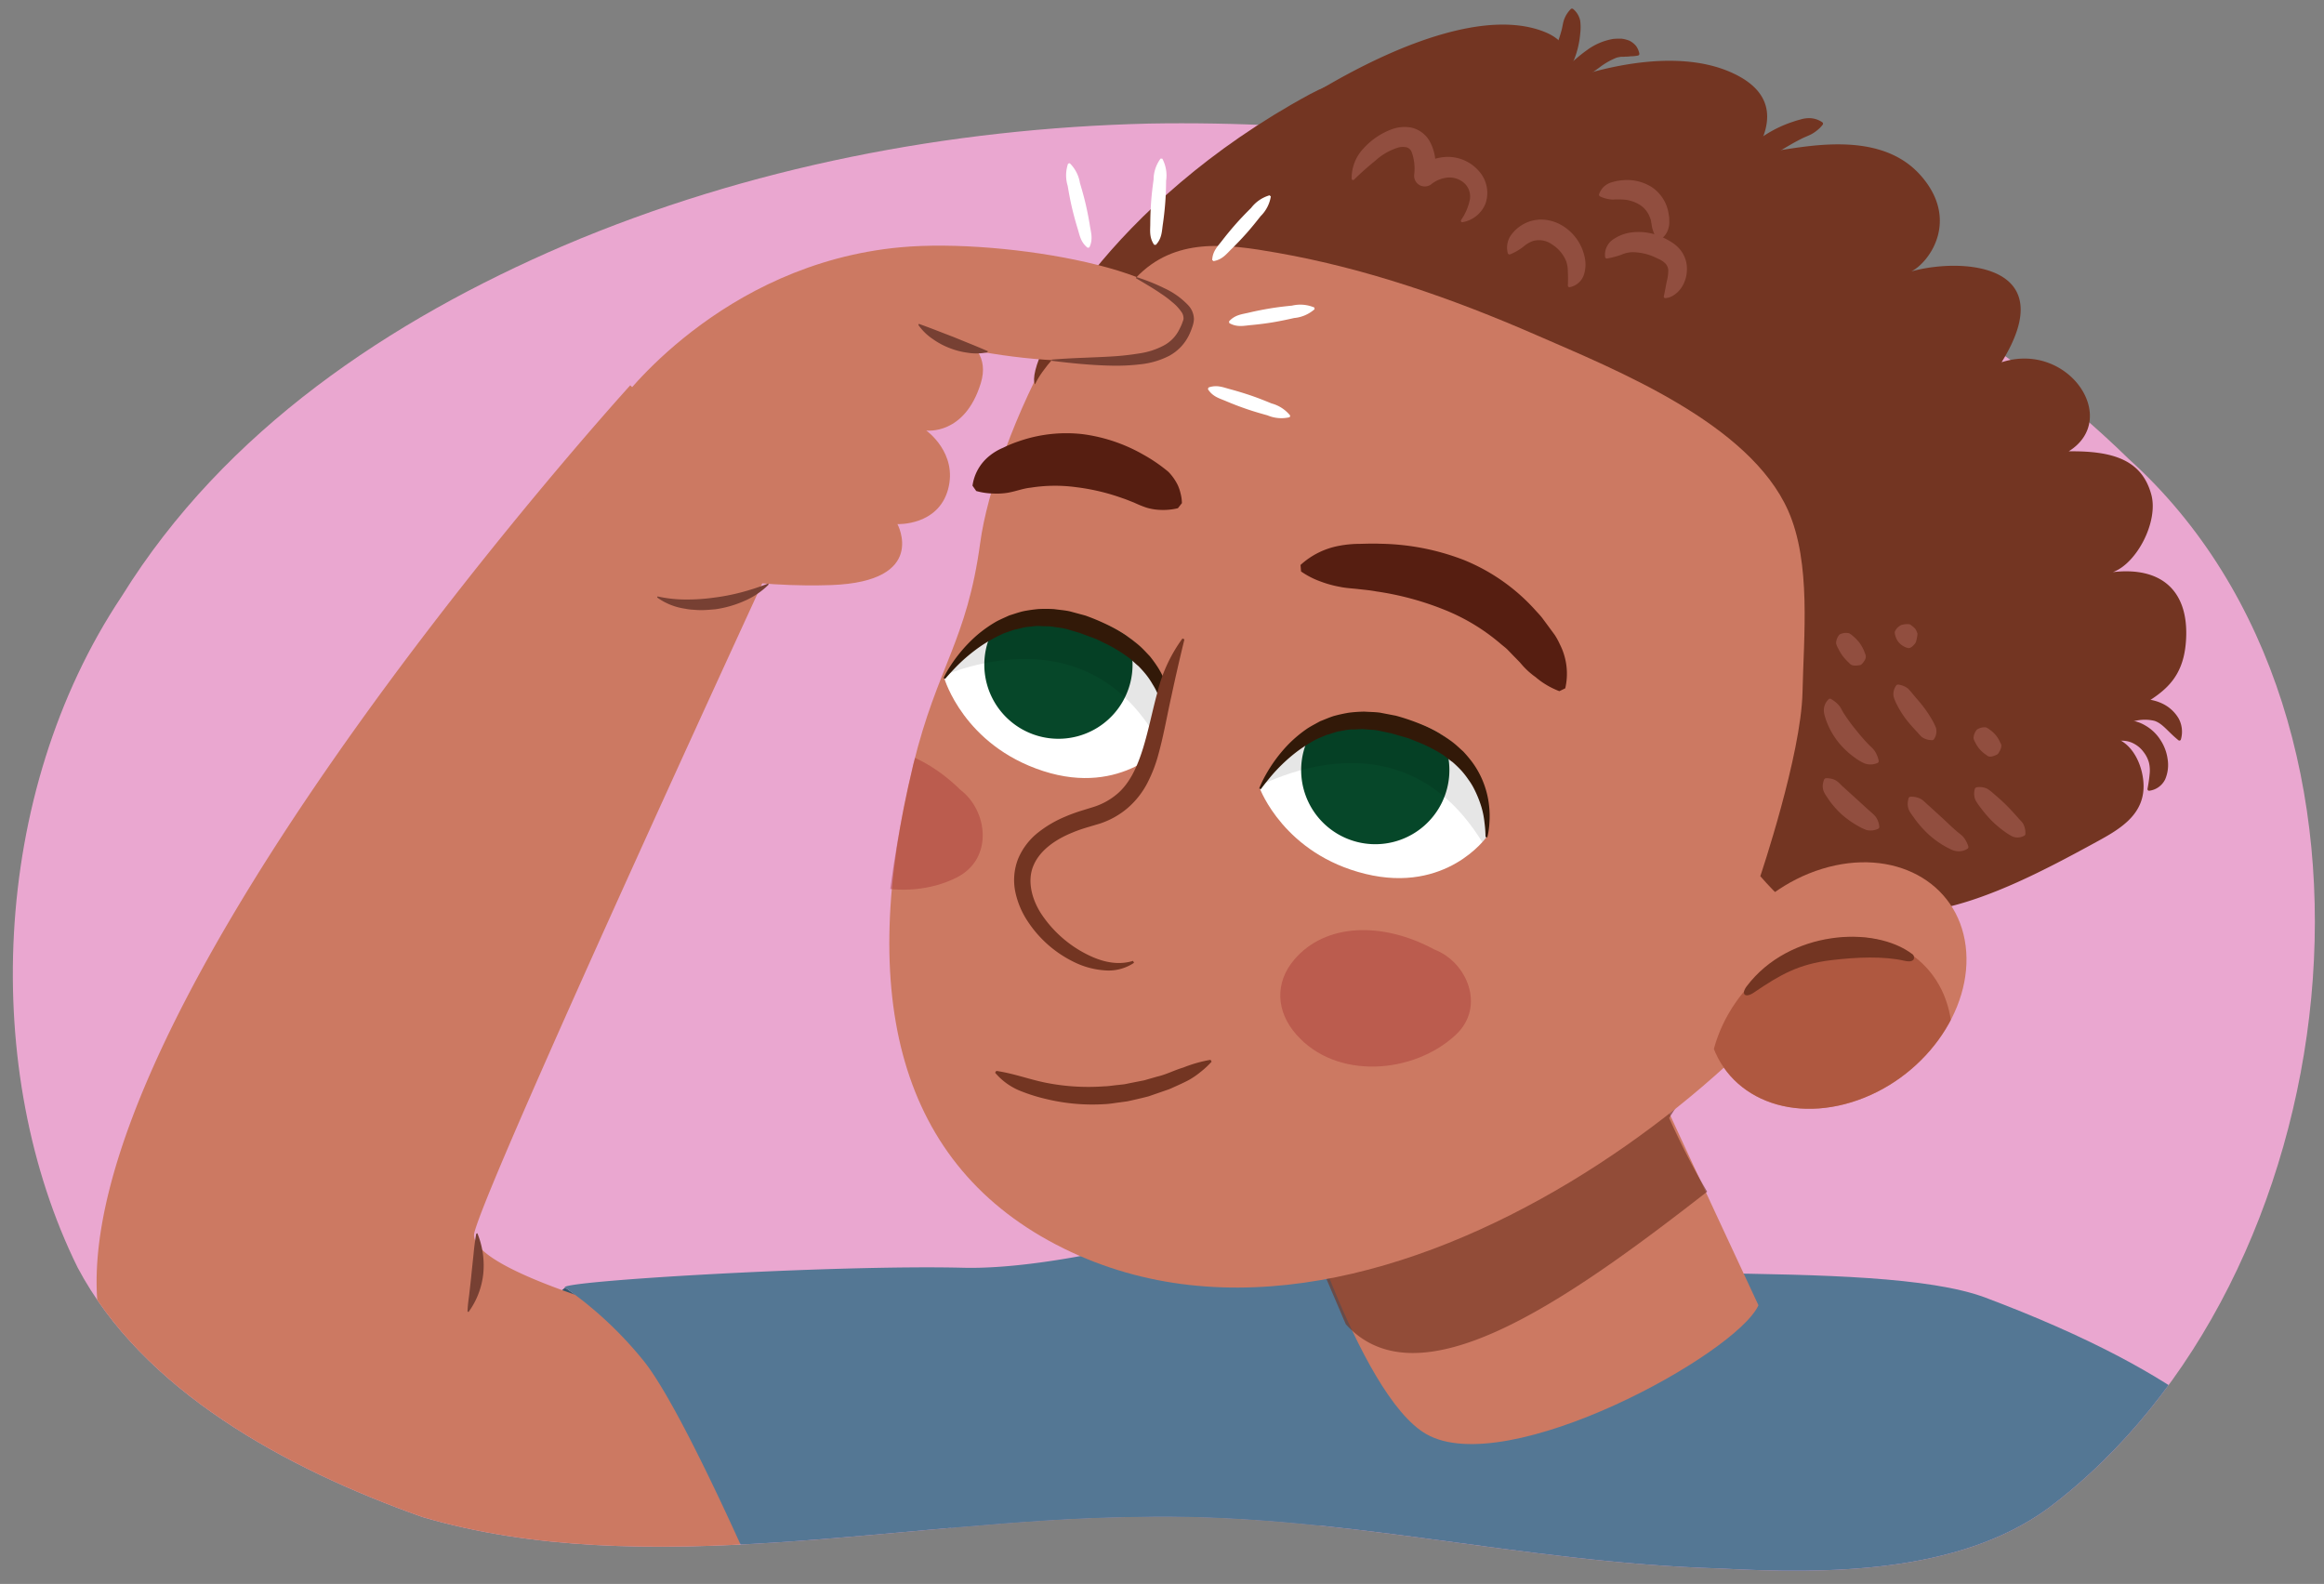 <svg id="Layer_1" data-name="Layer 1" xmlns="http://www.w3.org/2000/svg" xmlns:xlink="http://www.w3.org/1999/xlink" width="380" height="259" viewBox="0 0 380 259"><rect x="0" y="0" width="380" height="259" fill="#808080" stroke="none"/><defs><style>.cls-1{fill:#eaa7d0;}.cls-2{fill:none;}.cls-3{fill:#cc7962;}.cls-4{clip-path:url(#clip-path);}.cls-5{fill:#36566b;}.cls-6{fill:#547794;}.cls-15,.cls-7{fill:#733522;}.cls-7{opacity:0.65;}.cls-8{fill:#a23131;opacity:0.4;}.cls-9{fill:#fff;}.cls-10{clip-path:url(#clip-path-2);}.cls-11{fill:#064729;}.cls-12{opacity:0.1;}.cls-13{fill:#321908;}.cls-14{clip-path:url(#clip-path-3);}.cls-16{clip-path:url(#clip-path-4);}.cls-17{fill:#a34b33;opacity:0.7;}.cls-18{clip-path:url(#clip-path-5);}.cls-19{fill:#561e11;}.cls-20{fill:#914e3f;}.cls-21{fill:#774033;}</style><clipPath id="clip-path"><path class="cls-1" d="M348.079,75.054C305.662,33.581,244.41,19.222,187.842,20.206,155.217,21,122.32,27.334,92.25,40.13c-28.418,12.2-55.466,30.153-72.334,57.355C-1.735,129.905-3.051,175.4,12.7,207.275,23.288,227.25,46.48,240.056,69.06,248.05c36.38,10.724,79.082.4,116.4-.01,33.112-.825,62.509,7.458,95.87,8.436,17.213.919,38.816.889,53.532-9.824C384.212,209.668,395.912,118.182,348.079,75.054Z"/></clipPath><clipPath id="clip-path-2"><path class="cls-2" d="M206.026,128.984s3.96,10.671,17.233,13.913,19.782-6,19.782-6,2.784-14.225-12.263-18.955C212.678,112.25,206.026,128.984,206.026,128.984Z"/></clipPath><clipPath id="clip-path-3"><path class="cls-2" d="M154.411,110.929s3.162,10.934,16.16,15.146,20.171-4.526,20.171-4.526,3.825-13.981-10.832-19.808C162.279,94.732,154.411,110.929,154.411,110.929Z"/></clipPath><clipPath id="clip-path-4"><path class="cls-3" d="M279.255,167.622c1.323,10.539,11.834,16.186,23.477,12.612s20-15.015,18.676-25.552-11.834-16.189-23.476-12.613S277.929,157.084,279.255,167.622Z"/></clipPath><clipPath id="clip-path-5"><path class="cls-2" d="M247.031,197.853c-10.532,4.8-42.821,14.9-72.136,5.7s-36.359-31.842-25.567-78.528c2.484-10.744,8.76-20.126,10.954-36.316s18.107-52.5,39.261-60.228,45.07,5.706,63.442,23.946S324.661,79.1,305.105,144.2C297.657,168.991,257.562,193.051,247.031,197.853Z"/></clipPath></defs><path class="cls-1" d="M348.079,75.054C305.662,33.581,244.41,19.222,187.842,20.206,155.217,21,122.32,27.334,92.25,40.13c-28.418,12.2-55.466,30.153-72.334,57.355C-1.735,129.905-3.051,175.4,12.7,207.275,23.288,227.25,46.48,240.056,69.06,248.05c36.38,10.724,79.082.4,116.4-.01,33.112-.825,62.509,7.458,95.87,8.436,17.213.919,38.816.889,53.532-9.824C384.212,209.668,395.912,118.182,348.079,75.054Z"/><g class="cls-4"><path class="cls-5" d="M92.4,210.54s-13.488,10.94-12.25,18.368A25.858,25.858,0,0,0,85.1,240.67l28.643-15.065Z"/><path class="cls-3" d="M132.916,221.75c-24.476-4.788-56.9-13.95-55.35-20.194,2.313-9.315,50.867-114.407,50.867-114.407l-25.38-24.142S1.968,174.021,17.4,220.362c10.568,31.738,64.853,48,98.015,55.094A213.043,213.043,0,0,1,132.916,221.75Z"/><path class="cls-6" d="M92.4,210.54a62.2,62.2,0,0,1,12.559,11.634c6.762,7.972,21,41.4,21,41.4l91.617-10.523-26.382-50.9s-19.978,5.481-33.663,5.146C136.269,206.771,90.651,209.523,92.4,210.54Z"/><path class="cls-6" d="M372.5,261.809s19.647-24.234-47.828-49.615c-18.192-6.843-71.1-1.412-95.726-7.379-61.509-14.906-69.556,22.236-69.556,22.236l-7.429,43.333Z"/><path class="cls-3" d="M268.97,173.446s9.888,21.415,18.555,39.986c-3.632,7.991-41.1,28.583-54.29,21.077-11.288-6.422-22.21-43.6-22.21-43.6Z"/><path class="cls-7" d="M272.926,182.8a119.207,119.207,0,0,0,6.21,12.061c-23.8,18.571-47.324,34.666-59.086,21.667l-6.779-15.856s49.031-19.74,66.759-31.13c.92-.591,1.756-1.159,2.5-1.7"/></g><path class="cls-3" d="M173.922,204.14c-27.223-13.43-33.8-41.529-24.594-79.111,3.961-16.172,8.76-20.126,10.954-36.316s18.107-52.5,39.261-60.228,45.07,5.706,63.442,23.946S324.661,79.1,305.105,144.2C297.657,168.991,227.138,230.393,173.922,204.14Z"/><path class="cls-8" d="M211.651,156.883c5.06-5.912,14.338-6.253,22.923-1.605,5.3,2.032,8.389,9.332,3.459,13.934-6.85,6.393-19.523,7.458-26.1-.083C208.692,165.422,208.364,160.723,211.651,156.883Z"/><path class="cls-9" d="M206.026,128.984s3.96,10.671,17.233,13.913,19.782-6,19.782-6,2.784-14.225-12.263-18.955C212.678,112.25,206.026,128.984,206.026,128.984Z"/><g class="cls-10"><path class="cls-11" d="M213.974,120.623a12.119,12.119,0,1,0,16.2-5.6A12.12,12.12,0,0,0,213.974,120.623Z"/><path class="cls-12" d="M203.36,129.867s26.43-16.778,40.547,10.572c7.727-.322,7.47-9.106,7.47-9.106l-11.626-13.68L221.975,111.5l-12.089,4.37-6.352,9.649Z"/></g><path class="cls-13" d="M206.166,129.04s.51-.715,1.459-1.867a27.09,27.09,0,0,1,4.3-4.166,25,25,0,0,1,3.173-2.049c.588-.283,1.212-.526,1.825-.793.662-.15,1.282-.429,1.953-.577.688-.086,1.352-.285,2.062-.306.718.025,1.414-.1,2.145-.044.729.079,1.461.075,2.2.2l2.22.477,2.35.674c.847.233,1.405.541,2.124.794a25.027,25.027,0,0,1,3.886,2c.594.381,1.088.85,1.652,1.231a17.958,17.958,0,0,1,1.413,1.364,13.517,13.517,0,0,1,1.153,1.473,10.441,10.441,0,0,1,.939,1.517,18.435,18.435,0,0,1,1.213,3,14.094,14.094,0,0,1,.5,2.549,18.835,18.835,0,0,1,.166,2.345l.29.07a13.075,13.075,0,0,0,.346-2.364,15.16,15.16,0,0,0-.046-2.737,14.714,14.714,0,0,0-.782-3.467,14.477,14.477,0,0,0-1.966-3.718,20.734,20.734,0,0,0-1.483-1.768c-.588-.52-1.163-1.09-1.813-1.58a22.991,22.991,0,0,0-4.324-2.542,34.992,34.992,0,0,0-4.875-1.726l-2.565-.493c-.855-.124-1.73-.112-2.583-.175a23,23,0,0,0-2.543.175,24.392,24.392,0,0,0-2.432.532c-.78.239-1.515.579-2.251.856-.686.38-1.374.736-2.008,1.13a20.826,20.826,0,0,0-3.228,2.687,24,24,0,0,0-3.719,5.04,18.22,18.22,0,0,0-1.028,2.149Z"/><path class="cls-9" d="M154.411,110.929s3.162,10.934,16.16,15.146,20.171-4.526,20.171-4.526,3.825-13.981-10.832-19.808C162.279,94.732,154.411,110.929,154.411,110.929Z"/><g class="cls-14"><path class="cls-11" d="M162.583,102.6A12.119,12.119,0,1,0,179.148,98.2,12.121,12.121,0,0,0,162.583,102.6Z"/><path class="cls-12" d="M151.687,111.613s27.6-14.782,39.657,13.534c7.73.249,8.122-8.53,8.122-8.53l-10.586-14.5-17.273-7.444L159.228,98.14l-7.047,9.153Z"/></g><path class="cls-13" d="M154.547,111s.561-.675,1.593-1.754a27.089,27.089,0,0,1,4.592-3.838,24.987,24.987,0,0,1,3.315-1.809c.608-.239,1.248-.435,1.879-.657.671-.1,1.31-.333,1.99-.43.693-.036,1.37-.185,2.08-.154.713.078,1.417.008,2.142.115.721.132,1.451.182,2.178.364l2.178.64,2.294.845c.828.3,1.362.643,2.061.949a24.976,24.976,0,0,1,3.727,2.282c.564.424,1.022.928,1.557,1.349a18.113,18.113,0,0,1,1.308,1.465,13.416,13.416,0,0,1,1.041,1.554,10.571,10.571,0,0,1,.825,1.582,18.342,18.342,0,0,1,.989,3.077,14.057,14.057,0,0,1,.315,2.579,18.821,18.821,0,0,1-.007,2.35l.284.092a13.145,13.145,0,0,0,.519-2.332,15.208,15.208,0,0,0,.157-2.733,14.7,14.7,0,0,0-.525-3.515,14.466,14.466,0,0,0-1.686-3.853A20.777,20.777,0,0,0,188,107.29c-.548-.562-1.079-1.173-1.691-1.709a22.954,22.954,0,0,0-4.125-2.854,35.049,35.049,0,0,0-4.734-2.082l-2.522-.68c-.843-.186-1.717-.24-2.563-.365a23.076,23.076,0,0,0-2.549-.013,24.311,24.311,0,0,0-2.464.351c-.8.181-1.554.465-2.308.688-.713.328-1.425.632-2.087.979a20.769,20.769,0,0,0-3.417,2.441,23.949,23.949,0,0,0-4.08,4.752,18.26,18.26,0,0,0-1.184,2.067Z"/><path class="cls-15" d="M169.238,62.85c2.227-4.975,12.721-13.479,16.532-17.463,6.347-6.637,14.685-5.531,23.1-4.047,14.616,2.577,28.566,7.441,42.345,13.451,13.108,5.718,34.836,14.417,41.173,28.717,3.78,8.531,2.54,20.473,2.343,29.682-.221,10.29-6.9,30.077-6.9,30.077s6.01,7.1,8.95,7.025c4.019-.1,9.57-12.817,12.98-15.414,3.336-2.54,7.077-7.944,10-10.606,6.312-5.746,8.078-10.492,7.343-18.39-4.247-45.628-41.245-72.129-82.282-79.2-16.442-2.832-15.367-19.535-30.638-11.273C181.28,33.212,167.431,59.293,169.238,62.85Z"/><path class="cls-15" d="M191.761,33.977c5.136-8.1,42.33-35.76,60.545-28.859,7.241,2.743,2.185,8.607,2.185,8.607s17.163-7.172,28.83-1.77c6.422,2.972,6.9,7.618,3.694,13.014,3.808.366,19.131-5.129,26.983,3.657,6.506,7.279,1.514,14.251-1.464,15.753,8.19-2.289,24.762-1.313,14.748,14.853,10.88-3.5,19.521,9.228,10.978,14.566,7.228-.088,11.948,1.393,13.5,7.062,1.21,4.427-2.385,11.294-6.277,12.688,7.922-.908,12.186,3.041,11.988,10.421-.288,10.749-8.276,10.1-14.238,16.605,4.316-.847,6.832,3.3,7.217,7.048.584,5.686-4.136,8.124-8.2,10.341-7.588,4.138-16.87,9.032-25.406,10.7-7.032,1.373-14.631,1.243-15.216-7.477-.356-5.3,3.028-11.384,4.429-16.345a44.975,44.975,0,0,0,.745-20.352c-4.145-24.813-26.306-54.068-50.55-61.818-11.9-3.8-24.722-7.884-37.117-9.775C213.662,32.06,196.3,38.131,191.761,33.977Z"/><path class="cls-3" d="M279.255,167.622c1.323,10.539,11.834,16.186,23.477,12.612s20-15.015,18.676-25.552-11.834-16.189-23.476-12.613S277.929,157.084,279.255,167.622Z"/><g class="cls-16"><path class="cls-17" d="M279.664,179.273c1.325,10.539,11.212,16.378,22.087,13.04s18.609-14.589,17.285-25.127-11.213-16.376-22.083-13.04S278.34,168.734,279.664,179.273Z"/></g><path class="cls-15" d="M312.756,156.064c.293.225.589,1.484-1.356,1.036-3.347-.767-7.747-.611-11.974-.1-5.268.636-8.269,2.314-12.639,5.293-1.421.97-2.187.3-1.165-1.046C292.548,152.116,306.507,151.245,312.756,156.064Z"/><polygon class="cls-3" points="198.496 97.042 184.188 129.419 189.289 141.236 204.329 100.982 198.496 97.042"/><g class="cls-18"><path class="cls-8" d="M134.532,124.308c6.5-4.277,15.51-2.033,22.47,4.813,4.526,3.421,5.473,11.292-.54,14.347-8.353,4.243-20.825,1.753-25.059-7.317C129.322,131.692,130.309,127.086,134.532,124.308Z"/></g><path class="cls-15" d="M193.665,104.55c-.767,3.15-1.462,6.154-2.118,9.242-.695,3.074-1.224,6.22-2.094,9.405a23.257,23.257,0,0,1-1.79,4.73,13.794,13.794,0,0,1-3.25,4.172,13.417,13.417,0,0,1-4.627,2.588l-2.317.689c-.723.23-1.441.477-2.129.77-2.759,1.116-5.285,2.878-6.327,5.322-1.078,2.43-.373,5.425,1.2,7.889a19.487,19.487,0,0,0,6.445,6.116c2.565,1.488,5.576,2.584,8.606,1.645l.163.314a7.456,7.456,0,0,1-4.85,1.232,13.374,13.374,0,0,1-4.9-1.328,18.931,18.931,0,0,1-7.588-6.615,13.836,13.836,0,0,1-2.062-4.829,9.565,9.565,0,0,1,.446-5.465,10.775,10.775,0,0,1,3.294-4.315,18.709,18.709,0,0,1,4.463-2.6c.778-.338,1.569-.619,2.363-.88l2.265-.7a11.117,11.117,0,0,0,3.7-2.018c2.166-1.774,3.4-4.551,4.315-7.479.918-2.947,1.522-6.094,2.373-9.214a25.061,25.061,0,0,1,4.105-8.828Z"/><path class="cls-19" d="M192.6,83.1a10.077,10.077,0,0,1-2.945.272,8.574,8.574,0,0,1-2.275-.393,18.419,18.419,0,0,1-1.928-.789c-.642-.239-1.264-.523-1.907-.724a34.69,34.69,0,0,0-7.551-1.8,25.54,25.54,0,0,0-7.467.075c-1.284.128-2.469.622-3.82.843a11.424,11.424,0,0,1-2.243.118,11.191,11.191,0,0,1-2.839-.414l-.61-.871a7.582,7.582,0,0,1,2.775-4.876,9.007,9.007,0,0,1,2.247-1.335,19.18,19.18,0,0,1,2.44-1.013,23.571,23.571,0,0,1,10.569-1.2,26.906,26.906,0,0,1,9.84,3.312,26.177,26.177,0,0,1,4.154,2.841,8.368,8.368,0,0,1,1.514,2.13,6.85,6.85,0,0,1,.475,1.374,6.735,6.735,0,0,1,.229,1.618Z"/><path class="cls-19" d="M254.974,113.017a13.374,13.374,0,0,1-3.206-1.753c-.208-.167-.43-.323-.619-.5-.211-.158-.432-.307-.625-.471a10.9,10.9,0,0,1-1.115-1c-.354-.336-.648-.717-.969-1.067l-.993-1.016-.981-1.013c-.336-.325-.716-.6-1.067-.9a32.855,32.855,0,0,0-9.383-5.653,48.064,48.064,0,0,0-11-2.94c-.964-.183-1.958-.268-2.947-.382s-2-.154-3-.369a17.822,17.822,0,0,1-3.09-.85,13.582,13.582,0,0,1-3.242-1.661l-.087-1.059a12.739,12.739,0,0,1,6.322-3.139,18.241,18.241,0,0,1,3.33-.315c1.121-.023,2.241-.073,3.377-.018a39.459,39.459,0,0,1,13.617,2.63,31.758,31.758,0,0,1,11.663,8.132c.393.444.812.865,1.178,1.328l1.05,1.418,1.039,1.415a11.314,11.314,0,0,1,.835,1.535,10.6,10.6,0,0,1,.876,7.181Z"/><path class="cls-20" d="M262.456,42.022a3,3,0,0,1,1.2-2.794,6.835,6.835,0,0,1,2.864-1.19,9.388,9.388,0,0,1,5.736.96,11.858,11.858,0,0,1,1.268.734,5.629,5.629,0,0,1,1.268,1.172,4.959,4.959,0,0,1,1.033,3.374,5.407,5.407,0,0,1-1,2.911,4.258,4.258,0,0,1-1.066,1.02,2.756,2.756,0,0,1-1.467.537.235.235,0,0,1-.242-.227.263.263,0,0,1,0-.057l.018-.081c.194-.871.316-1.631.459-2.322a7.535,7.535,0,0,0,.258-1.832,1.732,1.732,0,0,0-.534-1.2,3.45,3.45,0,0,0-.591-.445c-.2-.128-.609-.3-.9-.448a9.137,9.137,0,0,0-3.848-.9,4.752,4.752,0,0,0-1.779.409,14.531,14.531,0,0,1-2.328.622l-.011,0a.289.289,0,0,1-.339-.227Z"/><path class="cls-20" d="M261.474,31.74a3.292,3.292,0,0,1,.678-1.122,3.506,3.506,0,0,1,.963-.666,8.013,8.013,0,0,1,2.264-.486,7.527,7.527,0,0,1,4.746,1.157,6.381,6.381,0,0,1,2.707,4.295l.1.614.009.605a3.268,3.268,0,0,1-.127,1.174,3.185,3.185,0,0,1-1.446,1.931.288.288,0,0,1-.4-.089l-.014-.022a6.481,6.481,0,0,1-.823-1.972c-.042-.285-.088-.546-.138-.8l-.06-.383-.125-.35a4.144,4.144,0,0,0-1.624-2.095,5.835,5.835,0,0,0-2.776-.9,13.061,13.061,0,0,0-1.655,0,4.06,4.06,0,0,1-.938-.114,4.81,4.81,0,0,1-1.162-.389l-.02-.01A.31.31,0,0,1,261.474,31.74Z"/><path class="cls-20" d="M299.429,114.321a4.673,4.673,0,0,1,1.43,1.237c.258.409.445.849.736,1.254a26.592,26.592,0,0,0,1.762,2.408c.627.785,1.271,1.57,1.975,2.3l.534.542a3.638,3.638,0,0,1,.533.553,3.128,3.128,0,0,1,.441.73,4.272,4.272,0,0,1,.343,1.034l0,.022a.323.323,0,0,1-.192.36,2.882,2.882,0,0,1-2.1.077,8.481,8.481,0,0,1-1.59-.934,13.784,13.784,0,0,1-2.672-2.5,12.679,12.679,0,0,1-1.87-3.191,8.949,8.949,0,0,1-.313-.9,3.875,3.875,0,0,1-.216-.941,2.468,2.468,0,0,1,.771-2.033.324.324,0,0,1,.4-.041Z"/><path class="cls-20" d="M298.611,127.247c1.729.016,2.082.857,2.824,1.469l2.059,1.872,2.065,1.885a13.055,13.055,0,0,1,1.054.97,3.256,3.256,0,0,1,.674,1.714.358.358,0,0,1-.208.371,2.816,2.816,0,0,1-1.895.187,8.288,8.288,0,0,1-1.433-.689,15.133,15.133,0,0,1-2.6-1.845,14.6,14.6,0,0,1-2.113-2.4c-.558-.9-1.407-1.651-.781-3.295a.365.365,0,0,1,.344-.235Z"/><path class="cls-20" d="M312.413,130.283a3.111,3.111,0,0,1,1.875.491c.422.313.761.694,1.157,1.023l2.236,2.042c.73.67,1.427,1.378,2.164,1.994.354.33.753.586,1.094.927a3.53,3.53,0,0,1,.467.653,4.616,4.616,0,0,1,.427.965l.009.031a.326.326,0,0,1-.138.375,2.634,2.634,0,0,1-2.016.351,3.138,3.138,0,0,1-.835-.32c-.264-.13-.536-.257-.781-.405a14.882,14.882,0,0,1-2.766-2.006,18.03,18.03,0,0,1-2.212-2.493c-.6-.922-1.508-1.642-1.024-3.376a.345.345,0,0,1,.33-.252Z"/><path class="cls-20" d="M246.54,41.4a3.584,3.584,0,0,1,.467-2.868,6.279,6.279,0,0,1,2.341-2.012,6.006,6.006,0,0,1,3.233-.588,6.848,6.848,0,0,1,3,1.038,7.887,7.887,0,0,1,3.481,4.866,5.565,5.565,0,0,1-.092,3.138,3.07,3.07,0,0,1-2.292,1.985.271.271,0,0,1-.311-.223.23.23,0,0,1,0-.052v-.013c.034-1.031.026-1.693-.011-2.289a4.99,4.99,0,0,0-.281-1.7,5.875,5.875,0,0,0-2.339-2.741,3.622,3.622,0,0,0-3.116-.52,4.873,4.873,0,0,0-1.529.918,9.26,9.26,0,0,1-2.161,1.248l-.014,0a.275.275,0,0,1-.359-.154C246.547,41.421,246.543,41.409,246.54,41.4Z"/><path class="cls-20" d="M221.01,29.218a7.046,7.046,0,0,1,1.941-4.948,11.653,11.653,0,0,1,4.583-3.118,6.021,6.021,0,0,1,3.289-.275,4.6,4.6,0,0,1,2.954,2.241,7.563,7.563,0,0,1,.909,2.99,14.254,14.254,0,0,1,.025,2.759l-2.8-1.514a8,8,0,0,1,4.987-1.7,6.748,6.748,0,0,1,4.9,2.3,5.343,5.343,0,0,1,1.1,5.334,4.977,4.977,0,0,1-3.756,3.046.232.232,0,0,1-.27-.186.235.235,0,0,1,.028-.16l0-.006a8.992,8.992,0,0,0,1.453-3.424,2.982,2.982,0,0,0-.842-2.533,3.621,3.621,0,0,0-2.644-1,4.976,4.976,0,0,0-2.842,1.108l-.01.007a1.745,1.745,0,0,1-2.787-1.522A7.953,7.953,0,0,0,230.8,24.8a1.282,1.282,0,0,0-.774-.7,2.8,2.8,0,0,0-1.531.064,10,10,0,0,0-3.6,2.1c-1.147.936-2.248,1.887-3.484,3.1l-.008.008a.232.232,0,0,1-.327,0A.239.239,0,0,1,221.01,29.218Z"/><path class="cls-20" d="M315.873,121.026a2.846,2.846,0,0,1-1.639-.521c-.327-.28-.564-.617-.866-.917-.569-.625-1.16-1.264-1.711-1.98a15.459,15.459,0,0,1-1.487-2.38,6.507,6.507,0,0,1-.549-1.36,2.415,2.415,0,0,1,.413-1.758.373.373,0,0,1,.382-.164l.011,0a3.244,3.244,0,0,1,1.559.65,10.734,10.734,0,0,1,.811.932c.528.632,1.095,1.255,1.63,1.946a19.811,19.811,0,0,1,1.511,2.271,8.973,8.973,0,0,1,.625,1.293,2.3,2.3,0,0,1-.312,1.792.388.388,0,0,1-.368.2Z"/><path class="cls-20" d="M330.98,136.657a2.25,2.25,0,0,1-1.884.14,8.561,8.561,0,0,1-1.277-.788,17.378,17.378,0,0,1-2.206-1.858,20.82,20.82,0,0,1-1.823-2.163A8.241,8.241,0,0,1,323,130.81a2.8,2.8,0,0,1-.1-1.785.373.373,0,0,1,.314-.287,2.836,2.836,0,0,1,1.766.259,9.112,9.112,0,0,1,1.094.857c.695.6,1.378,1.2,2.013,1.831s1.226,1.3,1.815,1.948c.279.344.6.627.857.975a3.207,3.207,0,0,1,.418,1.674v.027A.364.364,0,0,1,330.98,136.657Z"/><path class="cls-20" d="M326.479,123.41c-1.341.631-1.454.147-1.857-.072a5.755,5.755,0,0,1-.968-.879,6.013,6.013,0,0,1-.706-1.112,2.219,2.219,0,0,1-.254-.641,2.246,2.246,0,0,1,.429-1.239.687.687,0,0,1,.32-.28,2.191,2.191,0,0,1,1.267-.253,2.111,2.111,0,0,1,.584.343,4.809,4.809,0,0,1,1.68,1.949c.155.437.6.61-.18,1.9A.746.746,0,0,1,326.479,123.41Z"/><path class="cls-20" d="M304.062,108.769c-1.489.231-1.5-.226-1.889-.534a9.275,9.275,0,0,1-.93-1.046,8.752,8.752,0,0,1-.733-1.263,2.832,2.832,0,0,1-.285-.726,2.154,2.154,0,0,1,.431-1.286.608.608,0,0,1,.338-.259,2.227,2.227,0,0,1,1.347-.106,2.746,2.746,0,0,1,.636.453,7.065,7.065,0,0,1,1.079,1.113,6.581,6.581,0,0,1,.775,1.408c.147.531.645.933-.39,2.052a.61.61,0,0,1-.357.19Z"/><path class="cls-20" d="M313.135,105.222c-.442.565-.789.744-1.046.757a1.986,1.986,0,0,1-.651-.208,3,3,0,0,1-1.036-.809,2.941,2.941,0,0,1-.514-1.092,1.362,1.362,0,0,1-.062-.584,2.1,2.1,0,0,1,.8-.94.9.9,0,0,1,.375-.177l.011,0a3.026,3.026,0,0,1,1.208-.095c.195.054.257.168.383.243a3.639,3.639,0,0,1,.531.465,2.14,2.14,0,0,1,.281.524,1.606,1.606,0,0,1,.116.332,5.979,5.979,0,0,1-.218,1.2l-.006.027A.931.931,0,0,1,313.135,105.222Z"/><path class="cls-15" d="M253.518,13.833a8.835,8.835,0,0,1,.638-1.033,4.64,4.64,0,0,1,.627-.722c.456-.4.965-.76,1.446-1.2.989-.846,1.993-1.785,3.191-2.633A10.076,10.076,0,0,1,263.8,6.362a11.608,11.608,0,0,1,1.358-.034,5.019,5.019,0,0,1,1.325.352,3.534,3.534,0,0,1,1.036.839,3.258,3.258,0,0,1,.531,1.241.284.284,0,0,1-.227.325l-.04.007a6.233,6.233,0,0,1-1.181.114,5.261,5.261,0,0,1-.854.055,3.619,3.619,0,0,1-.692.018c-.232.05-.454.081-.682.135A11.753,11.753,0,0,0,261.44,11.1c-1.036.73-2.123,1.556-3.338,2.327a12.426,12.426,0,0,1-1.976,1.054,3.529,3.529,0,0,1-1.211.181,2.786,2.786,0,0,1-1.313-.411.292.292,0,0,1-.1-.376Z"/><path class="cls-15" d="M282.5,27.278a7.334,7.334,0,0,1,1.357-1.766c.514-.433,1.089-.8,1.645-1.249a40.777,40.777,0,0,1,3.6-2.492,19.929,19.929,0,0,1,4.152-1.89c.361-.132.737-.237,1.116-.335a4.617,4.617,0,0,1,1.155-.215,3.773,3.773,0,0,1,2.439.66.279.279,0,0,1,.073.389l-.008.012-.017.021a5,5,0,0,1-.9.905,5.982,5.982,0,0,1-.881.6c-.592.314-1.216.517-1.807.838-1.191.6-2.345,1.3-3.528,2.014s-2.393,1.432-3.673,2.145a17.7,17.7,0,0,1-2.032,1,3.033,3.033,0,0,1-2.642-.22.268.268,0,0,1-.078-.371Z"/><path class="cls-15" d="M252.828,15.809c-.953-1.672-.229-2.848.115-4.068.411-1.21.854-2.365,1.267-3.47S255.024,6.1,255.318,5c.161-.55.21-1.112.389-1.678a4.674,4.674,0,0,1,1.109-1.81l.008-.007a.3.3,0,0,1,.417-.021,3.343,3.343,0,0,1,1.147,1.958,8.671,8.671,0,0,1-.006,2.068,14.949,14.949,0,0,1-.9,3.985,30.243,30.243,0,0,1-1.634,3.489c-.647,1.089-.87,2.243-2.617,2.957l-.007,0A.32.32,0,0,1,252.828,15.809Z"/><path class="cls-15" d="M342.139,124.385a5,5,0,0,1-.107-2.942,5.229,5.229,0,0,1,.7-1.486,4.589,4.589,0,0,1,1.37-1.355,5.309,5.309,0,0,1,1.727-.7,6.046,6.046,0,0,1,1.684-.17,6.394,6.394,0,0,1,3.332.936,7.121,7.121,0,0,1,2.412,2.33,7.443,7.443,0,0,1,1.167,3.083,6,6,0,0,1-.382,3.326,3.362,3.362,0,0,1-2.621,1.892.259.259,0,0,1-.276-.3l0-.024c.2-1.077.285-1.762.344-2.408a5.425,5.425,0,0,0-.12-1.894,4.924,4.924,0,0,0-.895-1.739,4.528,4.528,0,0,0-1.411-1.253,4.06,4.06,0,0,0-3.364-.35c-.409.133-.725.562-1.156,1.226a6.112,6.112,0,0,1-2.015,1.989.273.273,0,0,1-.372-.105A.354.354,0,0,1,342.139,124.385Z"/><path class="cls-15" d="M341.323,125.385a2.032,2.032,0,0,1-1.732-1.081,3.361,3.361,0,0,1-.25-2.143,8.039,8.039,0,0,1,1.725-3.141,13.974,13.974,0,0,1,5.37-3.9,10.893,10.893,0,0,1,3.387-.783,7.512,7.512,0,0,1,3.657.667,6.153,6.153,0,0,1,2.766,2.5,4.554,4.554,0,0,1,.352,3.414.25.25,0,0,1-.31.17.232.232,0,0,1-.088-.046l-.011-.009c-1.809-1.478-2.554-2.713-3.916-3.165a6.811,6.811,0,0,0-4.528.5,13.917,13.917,0,0,0-4.347,2.8A7.641,7.641,0,0,0,341.961,123c-.261.594-.75.83-.4,2.031l.008.03a.252.252,0,0,1-.242.325Z"/><path class="cls-15" d="M162.907,175.106c3.172.474,5.84,1.57,8.791,2.067a35.564,35.564,0,0,0,8.817.46c.738-.008,1.467-.147,2.2-.213l1.1-.124c.365-.059.725-.146,1.088-.217l2.181-.429,2.144-.612c1.46-.329,2.787-1.047,4.233-1.471a22.074,22.074,0,0,1,4.472-1.271l.18.305a14.148,14.148,0,0,1-1.755,1.641,13.626,13.626,0,0,1-1.96,1.354c-.7.37-1.42.7-2.142,1.025-.363.16-.721.333-1.088.483l-1.126.391-2.259.78c-.771.2-1.549.385-2.329.56-.39.085-.778.185-1.171.257l-1.19.163c-.8.091-1.584.253-2.386.283a32.091,32.091,0,0,1-9.548-.808,28.575,28.575,0,0,1-4.566-1.449,10.514,10.514,0,0,1-3.881-2.878Z"/><path class="cls-3" d="M101.25,65.868S117.7,43.152,147.268,40.432c17.209-1.584,48.453,4.131,46.031,11.966-3.252,10.517-32.52,6.288-44.364,2.332-6.143-2.051-31.466,20.545-42.171,23.978C96.829,81.9,101.25,65.868,101.25,65.868Z"/><path class="cls-3" d="M96.182,84.517c7.438,10.307,29.778,11.516,39.734,11.151,15.9-.584,10.826-9.97,10.826-9.97s6.625.306,8.269-5.657-3.554-9.647-3.554-9.647,6.267.858,8.912-7.728S150.2,53.045,150.2,53.045s-12.6-8.628-24.5-3.846S90.723,76.954,96.182,84.517Z"/><path class="cls-21" d="M150.235,52.955c1.912.669,3.787,1.435,5.681,2.149,1.87.778,3.759,1.505,5.611,2.327l-.071.179a9.062,9.062,0,0,1-3.29.059,12.472,12.472,0,0,1-2.957-.782,12.237,12.237,0,0,1-2.69-1.451,8.955,8.955,0,0,1-2.354-2.3Z"/><path class="cls-21" d="M185.8,45.3a31.512,31.512,0,0,1,4.522,1.8,12.7,12.7,0,0,1,3.976,2.824,3.4,3.4,0,0,1,.923,2.3,4.423,4.423,0,0,1-.264,1.225,11.985,11.985,0,0,1-.449,1.149,7.661,7.661,0,0,1-3.317,3.579,13.335,13.335,0,0,1-4.69,1.387,33.427,33.427,0,0,1-4.866.224c-3.245-.068-6.471-.4-9.683-.794l.022-.191c3.288-.285,6.524-.318,9.681-.51a42.909,42.909,0,0,0,4.6-.5,12.214,12.214,0,0,0,4.007-1.284,5.926,5.926,0,0,0,2.589-2.685c.153-.294.3-.6.425-.924l.179-.495a1.459,1.459,0,0,0,.062-.239,1.817,1.817,0,0,0-.407-1.253,7.387,7.387,0,0,0-1.422-1.5,16.533,16.533,0,0,0-1.836-1.384c-1.292-.9-2.7-1.7-4.112-2.541Z"/><path class="cls-21" d="M107.513,97.523a21.187,21.187,0,0,0,4.574.505,31.464,31.464,0,0,0,4.6-.3,34.459,34.459,0,0,0,4.53-.875,39.827,39.827,0,0,0,4.393-1.439l.073.177a12.9,12.9,0,0,1-4.07,2.717,17.793,17.793,0,0,1-4.678,1.321c-.814.063-1.624.148-2.442.136-.409-.007-.817-.035-1.225-.07a7.539,7.539,0,0,1-1.218-.159,10.347,10.347,0,0,1-4.592-1.833Z"/><path class="cls-21" d="M78.052,201.649a13.859,13.859,0,0,1,.966,6.645,12.962,12.962,0,0,1-2.417,6.253l-.157-.11c.046-1.316.247-2.351.348-3.385.118-1.02.229-1.98.318-2.953l.314-2.991c.1-1.043.218-2.119.452-3.382Z"/><path class="cls-9" d="M177.848,40.517c-1.189-.932-1.311-2.113-1.674-3.237q-.515-1.7-.918-3.414c-.266-1.147-.48-2.307-.675-3.47a5.838,5.838,0,0,1,.063-3.642l.274-.064a5.832,5.832,0,0,1,1.666,3.239c.339,1.131.659,2.265.927,3.412s.493,2.3.685,3.468c.17,1.169.583,2.282-.073,3.644Z"/><path class="cls-9" d="M198.208,42.51c.073-1.509.966-2.291,1.673-3.238q1.086-1.4,2.255-2.722c.782-.881,1.6-1.726,2.441-2.558a5.833,5.833,0,0,1,3.008-2.054l.21.187a5.833,5.833,0,0,1-1.68,3.232c-.726.929-1.466,1.847-2.247,2.729s-1.594,1.734-2.433,2.564c-.856.815-1.526,1.8-3.016,2.047Z"/><path class="cls-9" d="M197.6,63.366c1.421-.514,2.487.01,3.633.3q1.709.465,3.38,1.034c1.113.383,2.209.818,3.3,1.269a5.838,5.838,0,0,1,3.053,1.987l-.092.266a5.84,5.84,0,0,1-3.629-.307c-1.138-.313-2.27-.643-3.384-1.025s-2.214-.8-3.3-1.26c-1.082-.475-2.244-.717-3.051-1.995Z"/><path class="cls-9" d="M200.958,52.552c1.01-1.124,2.2-1.167,3.343-1.453q1.724-.4,3.467-.686c1.163-.189,2.334-.324,3.508-.441a5.836,5.836,0,0,1,3.63.309l.045.278A5.845,5.845,0,0,1,211.606,52c-1.15.261-2.3.505-3.466.7s-2.331.337-3.506.45c-1.178.092-2.316.428-3.631-.318Z"/><path class="cls-9" d="M188.713,40.02c-.857-1.246-.62-2.409-.63-3.591q.016-1.77.146-3.531c.089-1.175.232-2.345.394-3.514a5.835,5.835,0,0,1,1.15-3.456l.281.021a5.837,5.837,0,0,1,.62,3.59c-.015,1.179-.049,2.358-.137,3.532s-.218,2.346-.384,3.514c-.186,1.167-.126,2.353-1.159,3.456Z"/></svg>